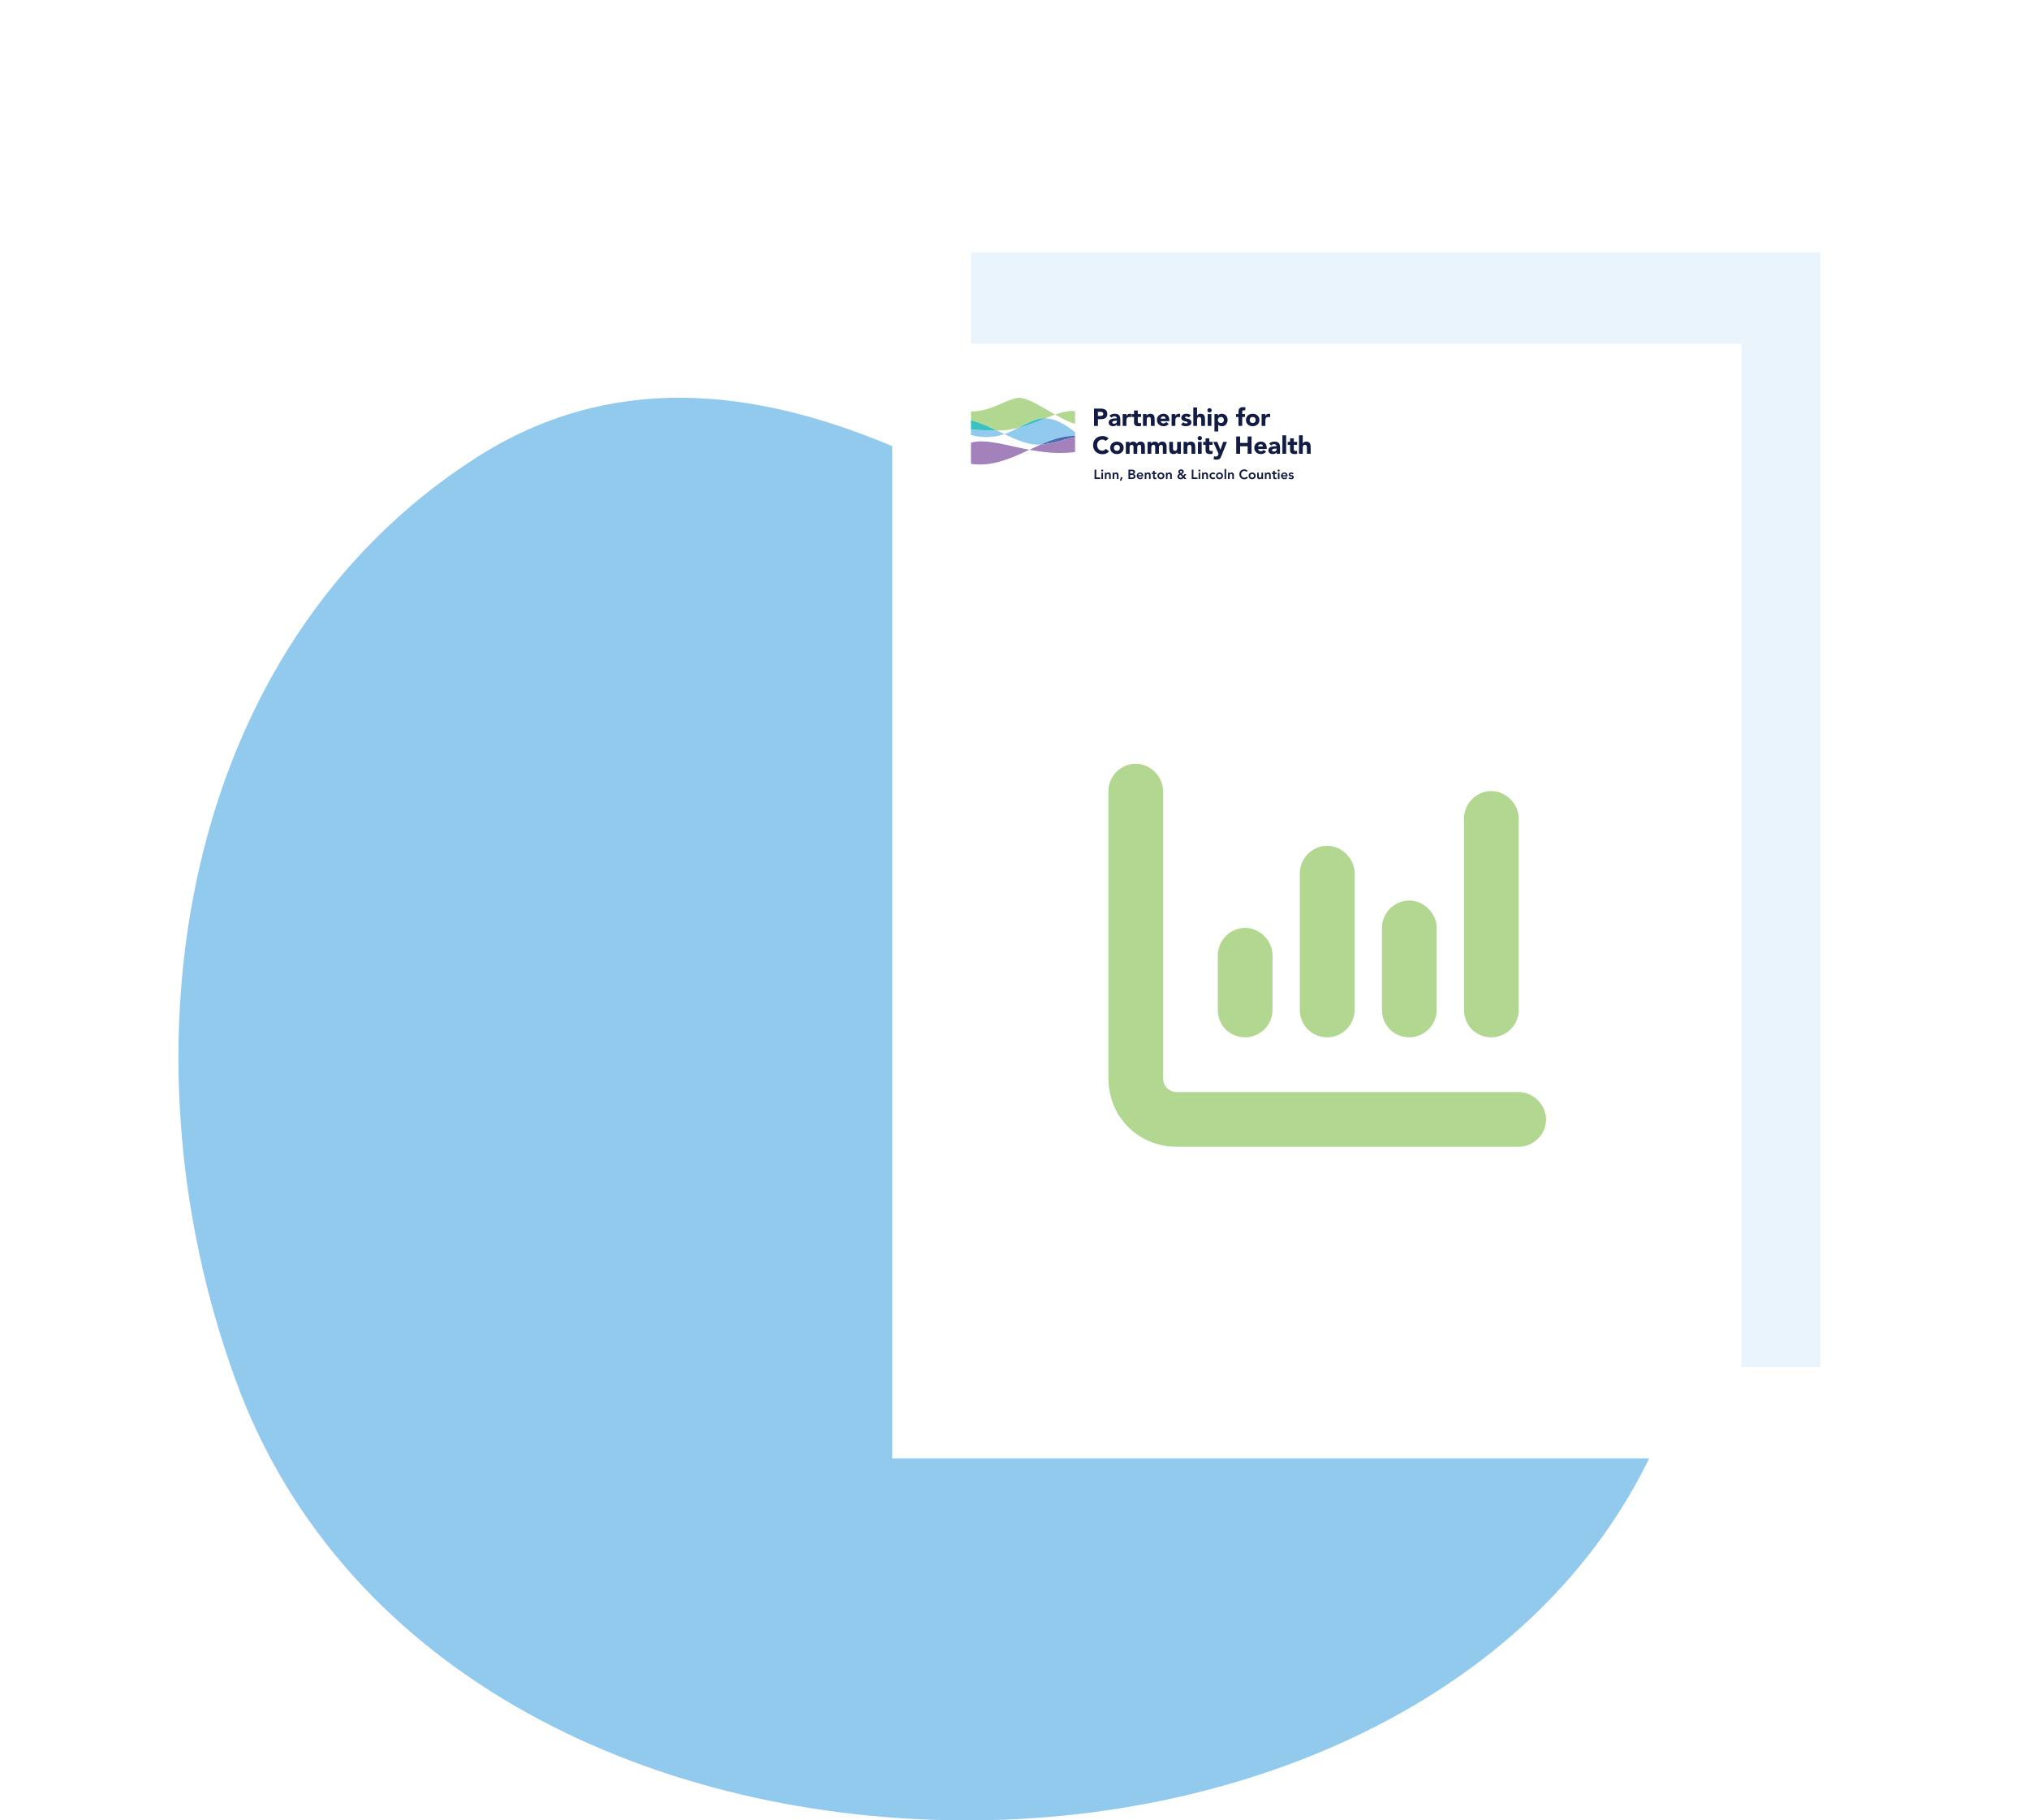 <svg width="398" height="357" viewBox="0 0 398 357" fill="none" xmlns="http://www.w3.org/2000/svg">
    <path fill-rule="evenodd" clip-rule="evenodd" d="M191.084 356.995C128.951 357.411 67.577 329.066 46.286 270.848C22.603 206.087 35.222 127.057 93.363 89.782C145.299 56.485 204.656 100.557 253.833 137.787C298.446 171.563 345.397 215.234 330.02 268.949C313.367 327.127 251.745 356.589 191.084 356.995Z" fill="#92CAEE"/>
    <g filter="url(#filter0_d_41_1075)">
        <rect x="190.456" y="45.51" width="166.599" height="218.611" fill="#E9F4FC"/>
    </g>
    <g filter="url(#filter1_d_41_1075)">
        <rect x="175.014" y="63.389" width="166.599" height="218.611" fill="white"/>
    </g>
    <path d="M222.786 149.777C225.637 149.777 228.152 152.292 228.152 155.143V211.482C228.152 212.991 229.326 214.165 230.835 214.165H297.905C300.756 214.165 303.271 216.68 303.271 219.53C303.271 222.548 300.756 224.896 297.905 224.896H230.835C223.289 224.896 217.421 219.027 217.421 211.482V155.143C217.421 152.292 219.768 149.777 222.786 149.777ZM244.249 181.971C247.099 181.971 249.614 184.486 249.614 187.337V198.068C249.614 201.086 247.099 203.433 244.249 203.433C241.231 203.433 238.883 201.086 238.883 198.068V187.337C238.883 184.486 241.231 181.971 244.249 181.971ZM265.711 198.068C265.711 201.086 263.196 203.433 260.346 203.433C257.327 203.433 254.98 201.086 254.98 198.068V171.24C254.98 168.389 257.327 165.874 260.346 165.874C263.196 165.874 265.711 168.389 265.711 171.24V198.068ZM276.443 176.605C279.293 176.605 281.808 179.12 281.808 181.971V198.068C281.808 201.086 279.293 203.433 276.443 203.433C273.424 203.433 271.077 201.086 271.077 198.068V181.971C271.077 179.12 273.424 176.605 276.443 176.605ZM297.905 198.068C297.905 201.086 295.39 203.433 292.539 203.433C289.521 203.433 287.174 201.086 287.174 198.068V160.508C287.174 157.658 289.521 155.143 292.539 155.143C295.39 155.143 297.905 157.658 297.905 160.508V198.068Z" fill="#B2D790"/>
    <g clip-path="url(#clip0_41_1075)">
        <path d="M190.458 84.2V85.307C191.55 85.595 192.558 85.716 193.497 85.716C194.795 85.716 195.96 85.485 197.03 85.144C196.544 84.911 196.053 84.674 195.566 84.437V84.438L195.565 84.437H195.506C193.125 84.427 191.526 84.324 190.458 84.2" fill="#92CAEE"/>
        <path d="M205.121 82.02C203.477 82.683 201.682 83.424 199.712 83.913H199.702C198.819 84.377 197.927 84.827 197.03 85.144C199.145 86.147 201.211 87.052 203.066 87.19C203.236 87.202 203.412 87.209 203.59 87.209C203.769 87.209 203.95 87.202 204.133 87.19V87.19H204.138C204.649 86.967 205.158 86.755 205.668 86.561C207.338 85.926 209.013 85.484 210.731 85.484H210.731C210.781 85.484 210.831 85.484 210.881 85.485V84.758C208.685 83.023 207.031 82.173 205.121 82.02Z" fill="#92CAEE"/>
        <path d="M192.508 86.555C191.77 86.555 191.084 86.635 190.456 86.824V90.98C191.039 91.063 191.613 91.101 192.177 91.101C195.678 91.101 198.837 89.638 201.911 88.208C198.301 87.528 195.087 86.555 192.508 86.555Z" fill="#A382BB"/>
        <path d="M210.731 85.484C209.013 85.484 207.338 85.926 205.668 86.561C205.158 86.755 204.649 86.967 204.139 87.19C206.194 87.061 208.585 86.236 210.881 85.697H210.881V85.485H210.881C210.831 85.484 210.781 85.484 210.731 85.484Z" fill="#4B69B2"/>
        <path d="M210.731 85.484C210.781 85.484 210.831 85.484 210.881 85.485C210.831 85.484 210.781 85.484 210.731 85.484ZM205.668 86.561C205.158 86.755 204.649 86.967 204.138 87.19H204.138C204.649 86.967 205.158 86.755 205.668 86.561" fill="#3860AC"/>
        <path d="M210.881 85.697C208.585 86.236 206.194 87.061 204.139 87.19H204.133C203.396 87.516 202.659 87.862 201.913 88.208C203.829 88.564 205.855 88.839 207.955 88.839C208.916 88.839 209.893 88.781 210.881 88.648V85.697" fill="#A382BB"/>
        <path d="M210.881 85.697C208.585 86.236 206.194 87.061 204.139 87.19H204.139C206.195 87.061 208.585 86.236 210.881 85.697Z" fill="#5A469C"/>
        <path d="M190.458 82.386V84.2C191.526 84.323 193.125 84.427 195.506 84.437H195.565C193.841 83.607 192.112 82.806 190.458 82.386Z" fill="#3BC0C2"/>
        <path d="M195.565 84.437L195.567 84.438V84.437H195.565Z" fill="#22B2BF"/>
        <path d="M204.792 82.005C203.218 82.005 201.489 82.976 199.712 83.913C201.682 83.424 203.477 82.683 205.121 82.02C205.106 82.016 205.091 82.016 205.076 82.016C204.982 82.008 204.887 82.005 204.792 82.005Z" fill="#3BC0C2"/>
        <path d="M205.121 82.02C203.477 82.683 201.682 83.424 199.712 83.913H199.712C201.683 83.424 203.477 82.683 205.121 82.02Z" fill="#22B2BF"/>
        <path d="M199.945 78.017C199.862 78.017 199.783 78.022 199.707 78.031C197.17 78.353 194.548 80.656 190.458 80.715V82.385C192.112 82.806 193.842 83.606 195.566 84.437H195.617C197.062 84.437 198.419 84.23 199.702 83.913H199.712C201.49 82.976 203.218 82.004 204.792 82.004C204.887 82.004 204.982 82.008 205.076 82.015C205.091 82.015 205.106 82.015 205.121 82.02C205.763 81.763 206.379 81.516 206.974 81.304C206.974 81.304 206.974 81.304 206.974 81.304C206.974 81.304 206.975 81.303 206.976 81.303C204.389 79.826 201.572 78.017 199.945 78.017Z" fill="#B2D790"/>
        <path d="M210.347 80.585C209.295 80.585 208.179 80.881 206.976 81.303C206.976 81.303 206.976 81.303 206.976 81.303C206.975 81.304 206.975 81.304 206.974 81.304C208.433 82.134 209.816 82.865 210.879 83.113V80.612C210.703 80.594 210.526 80.585 210.347 80.585Z" fill="#B2D790"/>
        <path d="M206.977 81.303C206.977 81.303 206.975 81.304 206.974 81.304C206.974 81.304 206.974 81.305 206.974 81.305C206.976 81.304 206.976 81.304 206.977 81.303C206.977 81.303 206.977 81.303 206.977 81.303Z" fill="#91C962"/>
        <path d="M215.366 81.573H215.875C215.943 81.573 216.008 81.566 216.07 81.553C216.135 81.541 216.193 81.52 216.241 81.491C216.294 81.459 216.334 81.417 216.364 81.366C216.396 81.312 216.413 81.244 216.413 81.165C216.413 81.078 216.392 81.009 216.349 80.958C216.31 80.904 216.258 80.862 216.193 80.833C216.131 80.805 216.061 80.787 215.982 80.781C215.904 80.771 215.829 80.766 215.757 80.766H215.366V81.572L215.366 81.573ZM214.603 80.133H215.889C216.069 80.133 216.238 80.149 216.398 80.181C216.558 80.213 216.696 80.269 216.814 80.349C216.934 80.426 217.029 80.531 217.097 80.666C217.169 80.797 217.205 80.963 217.205 81.165C217.205 81.363 217.172 81.529 217.107 81.663C217.042 81.798 216.952 81.905 216.838 81.985C216.724 82.065 216.589 82.123 216.432 82.158C216.276 82.19 216.106 82.206 215.924 82.206H215.366V83.53H214.603V80.133Z" fill="#121B44"/>
        <path d="M218.902 82.508C218.846 82.508 218.776 82.511 218.691 82.518C218.61 82.521 218.53 82.534 218.452 82.556C218.377 82.579 218.312 82.612 218.256 82.657C218.204 82.702 218.178 82.764 218.178 82.844C218.178 82.93 218.215 82.994 218.291 83.036C218.366 83.078 218.444 83.098 218.525 83.098C218.597 83.098 218.665 83.089 218.731 83.07C218.799 83.051 218.859 83.023 218.912 82.988C218.964 82.953 219.005 82.908 219.034 82.854C219.066 82.799 219.083 82.735 219.083 82.662V82.508H218.902L218.902 82.508ZM219.083 83.238H219.073C218.992 83.362 218.882 83.452 218.745 83.506C218.612 83.561 218.47 83.588 218.32 83.588C218.209 83.588 218.101 83.572 217.997 83.54C217.896 83.511 217.806 83.466 217.728 83.405C217.65 83.345 217.588 83.269 217.542 83.18C217.496 83.09 217.474 82.986 217.474 82.868C217.474 82.734 217.498 82.62 217.547 82.527C217.599 82.434 217.668 82.358 217.752 82.297C217.841 82.236 217.94 82.19 218.051 82.158C218.162 82.123 218.276 82.097 218.393 82.081C218.514 82.065 218.633 82.055 218.75 82.052C218.871 82.049 218.982 82.047 219.083 82.047C219.083 81.919 219.036 81.819 218.941 81.745C218.849 81.668 218.74 81.63 218.613 81.63C218.493 81.63 218.382 81.656 218.281 81.707C218.183 81.755 218.095 81.822 218.017 81.908L217.625 81.515C217.762 81.39 217.922 81.297 218.105 81.237C218.287 81.172 218.476 81.141 218.672 81.141C218.887 81.141 219.063 81.168 219.2 81.222C219.34 81.273 219.451 81.35 219.533 81.453C219.617 81.555 219.676 81.681 219.709 81.832C219.741 81.979 219.758 82.15 219.758 82.345V83.53H219.083V83.238H219.083Z" fill="#121B44"/>
        <path d="M220.218 81.198H220.952V81.573H220.961C221.039 81.428 221.132 81.321 221.24 81.251C221.348 81.177 221.483 81.141 221.646 81.141C221.688 81.141 221.731 81.142 221.773 81.145C221.815 81.149 221.854 81.155 221.89 81.165V81.822C221.838 81.806 221.786 81.795 221.734 81.788C221.685 81.779 221.633 81.774 221.577 81.774C221.437 81.774 221.326 81.793 221.245 81.832C221.163 81.87 221.1 81.924 221.054 81.995C221.012 82.062 220.984 82.143 220.971 82.239C220.958 82.335 220.951 82.441 220.951 82.556V83.53H220.218L220.218 81.198Z" fill="#121B44"/>
        <path d="M223.828 81.774H223.183V82.551C223.183 82.615 223.186 82.674 223.193 82.729C223.199 82.78 223.214 82.825 223.237 82.863C223.26 82.902 223.294 82.932 223.339 82.954C223.388 82.974 223.452 82.983 223.53 82.983C223.569 82.983 223.62 82.98 223.682 82.974C223.747 82.964 223.796 82.945 223.828 82.916V83.516C223.747 83.545 223.662 83.564 223.574 83.573C223.486 83.583 223.4 83.588 223.315 83.588C223.191 83.588 223.077 83.575 222.973 83.549C222.868 83.524 222.777 83.484 222.699 83.43C222.621 83.372 222.559 83.298 222.513 83.209C222.471 83.119 222.449 83.01 222.449 82.882V81.774H221.98V81.198H222.449V80.507H223.183V81.198H223.828V81.774Z" fill="#121B44"/>
        <path d="M224.201 81.198H224.905V81.515H224.915C224.938 81.47 224.971 81.425 225.013 81.381C225.055 81.336 225.106 81.296 225.165 81.261C225.223 81.225 225.29 81.197 225.365 81.174C225.44 81.152 225.522 81.141 225.61 81.141C225.796 81.141 225.946 81.169 226.06 81.227C226.174 81.281 226.262 81.358 226.324 81.457C226.389 81.556 226.433 81.673 226.456 81.808C226.479 81.942 226.49 82.088 226.49 82.244V83.53H225.757V82.388C225.757 82.321 225.753 82.252 225.747 82.182C225.743 82.108 225.729 82.041 225.703 81.981C225.68 81.92 225.643 81.87 225.59 81.832C225.541 81.793 225.47 81.774 225.375 81.774C225.281 81.774 225.204 81.792 225.145 81.827C225.087 81.859 225.041 81.904 225.008 81.961C224.979 82.016 224.959 82.078 224.949 82.148C224.94 82.219 224.935 82.293 224.935 82.369V83.531H224.201L224.201 81.198Z" fill="#121B44"/>
        <path d="M228.638 82.1C228.641 81.979 228.601 81.875 228.516 81.788C228.431 81.702 228.322 81.659 228.188 81.659C228.107 81.659 228.035 81.672 227.973 81.697C227.911 81.723 227.857 81.757 227.812 81.798C227.769 81.836 227.735 81.883 227.709 81.937C227.686 81.988 227.673 82.043 227.67 82.1H228.638ZM229.259 83.127C229.142 83.274 228.993 83.388 228.814 83.468C228.635 83.548 228.449 83.588 228.256 83.588C228.074 83.588 227.901 83.559 227.738 83.502C227.578 83.444 227.438 83.362 227.317 83.257C227.2 83.148 227.107 83.019 227.039 82.868C226.97 82.718 226.936 82.55 226.936 82.364C226.936 82.179 226.97 82.011 227.039 81.86C227.107 81.71 227.2 81.582 227.317 81.477C227.438 81.368 227.578 81.284 227.738 81.227C227.901 81.169 228.074 81.141 228.256 81.141C228.426 81.141 228.579 81.169 228.716 81.227C228.856 81.284 228.974 81.368 229.068 81.477C229.166 81.582 229.241 81.71 229.293 81.86C229.345 82.011 229.372 82.179 229.372 82.364V82.59H227.67C227.699 82.727 227.763 82.838 227.86 82.921C227.958 83.001 228.079 83.041 228.222 83.041C228.343 83.041 228.444 83.015 228.526 82.964C228.61 82.91 228.684 82.841 228.746 82.758L229.259 83.127Z" fill="#121B44"/>
        <path d="M229.818 81.198H230.552V81.573H230.561C230.639 81.428 230.732 81.321 230.84 81.251C230.948 81.177 231.083 81.141 231.246 81.141C231.288 81.141 231.331 81.142 231.373 81.145C231.416 81.149 231.455 81.155 231.49 81.165V81.822C231.438 81.806 231.386 81.795 231.334 81.788C231.285 81.779 231.233 81.774 231.177 81.774C231.037 81.774 230.927 81.793 230.845 81.832C230.763 81.87 230.7 81.924 230.654 81.995C230.612 82.062 230.584 82.143 230.571 82.239C230.558 82.335 230.552 82.441 230.552 82.556V83.53H229.818V81.198Z" fill="#121B44"/>
        <path d="M233.154 81.884C233.047 81.753 232.905 81.688 232.729 81.688C232.667 81.688 232.607 81.702 232.548 81.731C232.489 81.76 232.46 81.809 232.46 81.879C232.46 81.937 232.489 81.98 232.548 82.009C232.61 82.035 232.686 82.059 232.778 82.081C232.872 82.1 232.972 82.123 233.076 82.148C233.184 82.171 233.283 82.207 233.374 82.259C233.469 82.31 233.546 82.38 233.604 82.47C233.666 82.556 233.697 82.673 233.697 82.82C233.697 82.971 233.663 83.095 233.595 83.195C233.529 83.29 233.445 83.369 233.34 83.43C233.236 83.487 233.119 83.527 232.988 83.549C232.858 83.575 232.729 83.588 232.602 83.588C232.435 83.588 232.267 83.566 232.098 83.521C231.928 83.473 231.785 83.389 231.667 83.271L232.113 82.787C232.181 82.87 232.256 82.934 232.337 82.978C232.422 83.02 232.52 83.041 232.631 83.041C232.716 83.041 232.792 83.03 232.861 83.007C232.929 82.982 232.963 82.937 232.963 82.873C232.963 82.812 232.933 82.767 232.871 82.739C232.812 82.707 232.735 82.681 232.641 82.662C232.55 82.639 232.45 82.617 232.342 82.594C232.238 82.569 232.139 82.532 232.044 82.484C231.953 82.436 231.876 82.369 231.814 82.283C231.756 82.193 231.726 82.075 231.726 81.928C231.726 81.79 231.754 81.672 231.809 81.573C231.868 81.474 231.943 81.392 232.034 81.328C232.129 81.264 232.236 81.217 232.357 81.189C232.478 81.157 232.6 81.141 232.724 81.141C232.88 81.141 233.038 81.163 233.198 81.208C233.358 81.253 233.493 81.333 233.604 81.448L233.154 81.885L233.154 81.884Z" fill="#121B44"/>
        <path d="M234.807 79.903V81.515H234.817C234.833 81.47 234.861 81.425 234.9 81.38C234.939 81.336 234.986 81.296 235.042 81.26C235.097 81.225 235.162 81.196 235.237 81.174C235.312 81.152 235.394 81.14 235.482 81.14C235.668 81.14 235.818 81.169 235.932 81.227C236.046 81.281 236.134 81.358 236.196 81.457C236.261 81.556 236.305 81.673 236.328 81.808C236.351 81.942 236.362 82.087 236.362 82.244V83.53H235.628V82.388C235.628 82.321 235.625 82.252 235.619 82.182C235.616 82.108 235.601 82.041 235.575 81.98C235.552 81.919 235.514 81.87 235.462 81.832C235.413 81.793 235.341 81.774 235.247 81.774C235.153 81.774 235.076 81.792 235.017 81.827C234.958 81.859 234.913 81.903 234.88 81.961C234.851 82.016 234.831 82.078 234.822 82.148C234.812 82.219 234.807 82.292 234.807 82.369V83.53H234.073V79.903H234.807Z" fill="#121B44"/>
        <path d="M236.833 80.464C236.833 80.349 236.874 80.251 236.955 80.171C237.04 80.088 237.141 80.046 237.259 80.046C237.376 80.046 237.475 80.088 237.557 80.171C237.642 80.251 237.684 80.349 237.684 80.464C237.684 80.579 237.642 80.678 237.557 80.761C237.475 80.842 237.376 80.882 237.259 80.882C237.141 80.882 237.04 80.842 236.955 80.761C236.874 80.678 236.833 80.579 236.833 80.464ZM236.892 81.198H237.625V83.53H236.892V81.198Z" fill="#121B44"/>
        <path d="M238.896 82.364C238.896 82.54 238.946 82.683 239.047 82.791C239.152 82.9 239.297 82.954 239.483 82.954C239.669 82.954 239.812 82.9 239.913 82.791C240.017 82.683 240.069 82.54 240.069 82.364C240.069 82.188 240.017 82.046 239.913 81.937C239.812 81.828 239.668 81.774 239.483 81.774C239.297 81.774 239.152 81.828 239.047 81.937C238.946 82.046 238.896 82.188 238.896 82.364ZM238.221 81.198H238.896V81.505H238.905C238.935 81.464 238.972 81.422 239.018 81.38C239.067 81.336 239.122 81.296 239.184 81.26C239.249 81.225 239.32 81.197 239.395 81.174C239.47 81.152 239.549 81.14 239.634 81.14C239.81 81.14 239.97 81.171 240.113 81.232C240.257 81.289 240.379 81.372 240.48 81.481C240.584 81.587 240.664 81.713 240.72 81.86C240.775 82.007 240.803 82.169 240.803 82.345C240.803 82.508 240.777 82.665 240.725 82.815C240.676 82.962 240.604 83.093 240.51 83.209C240.418 83.324 240.306 83.417 240.172 83.487C240.038 83.554 239.887 83.588 239.717 83.588C239.564 83.588 239.421 83.565 239.287 83.52C239.157 83.473 239.049 83.393 238.964 83.281H238.954V84.624H238.221V81.198L238.221 81.198Z" fill="#121B44"/>
        <path d="M242.934 81.774H242.45V81.198H242.934V80.785C242.934 80.657 242.946 80.537 242.969 80.425C242.992 80.31 243.035 80.21 243.101 80.123C243.166 80.037 243.259 79.97 243.379 79.922C243.503 79.87 243.665 79.845 243.864 79.845C243.939 79.845 244.012 79.848 244.084 79.855C244.156 79.861 244.226 79.872 244.294 79.888L244.26 80.498C244.217 80.481 244.178 80.47 244.142 80.464C244.107 80.454 244.066 80.45 244.02 80.45C243.903 80.45 243.815 80.475 243.756 80.526C243.697 80.574 243.668 80.675 243.668 80.829V81.198H244.211V81.774H243.668V83.531H242.934V81.774H242.934Z" fill="#121B44"/>
        <path d="M245.136 82.364C245.136 82.54 245.186 82.683 245.287 82.791C245.391 82.9 245.537 82.955 245.723 82.955C245.908 82.955 246.052 82.9 246.153 82.791C246.257 82.683 246.309 82.54 246.309 82.364C246.309 82.188 246.257 82.046 246.153 81.937C246.052 81.828 245.908 81.774 245.723 81.774C245.537 81.774 245.391 81.828 245.287 81.937C245.186 82.046 245.136 82.188 245.136 82.364ZM244.402 82.364C244.402 82.179 244.436 82.011 244.504 81.86C244.573 81.71 244.666 81.582 244.783 81.477C244.904 81.368 245.044 81.284 245.204 81.227C245.367 81.169 245.54 81.141 245.722 81.141C245.905 81.141 246.076 81.169 246.236 81.227C246.399 81.284 246.539 81.368 246.656 81.477C246.777 81.582 246.872 81.71 246.94 81.86C247.009 82.011 247.043 82.179 247.043 82.364C247.043 82.55 247.009 82.718 246.94 82.868C246.872 83.019 246.777 83.148 246.656 83.257C246.539 83.362 246.399 83.444 246.236 83.502C246.076 83.559 245.905 83.588 245.722 83.588C245.54 83.588 245.367 83.559 245.204 83.502C245.044 83.444 244.904 83.362 244.783 83.257C244.666 83.148 244.573 83.019 244.504 82.868C244.436 82.718 244.402 82.55 244.402 82.364Z" fill="#121B44"/>
        <path d="M247.475 81.198H248.209V81.573H248.219C248.297 81.428 248.39 81.321 248.497 81.251C248.605 81.177 248.74 81.141 248.903 81.141C248.946 81.141 248.988 81.142 249.03 81.145C249.073 81.149 249.112 81.155 249.148 81.165V81.822C249.096 81.806 249.044 81.795 248.991 81.788C248.942 81.779 248.89 81.774 248.835 81.774C248.695 81.774 248.584 81.793 248.502 81.832C248.421 81.87 248.357 81.924 248.312 81.995C248.269 82.062 248.241 82.143 248.228 82.239C248.215 82.335 248.209 82.441 248.209 82.556V83.53H247.475V81.198H247.475Z" fill="#121B44"/>
        <path d="M216.868 86.479C216.793 86.389 216.7 86.32 216.589 86.272C216.481 86.225 216.356 86.201 216.212 86.201C216.069 86.201 215.935 86.228 215.811 86.282C215.691 86.336 215.585 86.413 215.494 86.512C215.405 86.608 215.335 86.724 215.283 86.858C215.234 86.993 215.21 87.138 215.21 87.295C215.21 87.455 215.234 87.602 215.283 87.736C215.336 87.867 215.406 87.983 215.494 88.082C215.581 88.177 215.684 88.253 215.802 88.307C215.922 88.362 216.051 88.389 216.188 88.389C216.344 88.389 216.483 88.357 216.604 88.293C216.725 88.229 216.824 88.139 216.902 88.024L217.538 88.49C217.391 88.691 217.205 88.84 216.98 88.936C216.755 89.032 216.524 89.08 216.286 89.08C216.015 89.08 215.766 89.038 215.538 88.955C215.309 88.872 215.112 88.754 214.946 88.6C214.779 88.443 214.649 88.254 214.555 88.034C214.463 87.813 214.417 87.567 214.417 87.295C214.417 87.023 214.463 86.776 214.555 86.556C214.649 86.335 214.779 86.148 214.946 85.994C215.112 85.838 215.309 85.718 215.538 85.634C215.766 85.551 216.015 85.51 216.286 85.51C216.384 85.51 216.485 85.519 216.589 85.538C216.697 85.555 216.801 85.582 216.902 85.62C217.007 85.658 217.106 85.71 217.2 85.774C217.295 85.838 217.38 85.916 217.455 86.009L216.868 86.479L216.868 86.479Z" fill="#121B44"/>
        <path d="M218.504 87.827C218.504 88.003 218.555 88.146 218.656 88.254C218.76 88.363 218.905 88.418 219.091 88.418C219.277 88.418 219.42 88.363 219.521 88.254C219.626 88.146 219.678 88.003 219.678 87.827C219.678 87.651 219.626 87.509 219.521 87.4C219.42 87.292 219.277 87.237 219.091 87.237C218.905 87.237 218.76 87.292 218.656 87.4C218.555 87.509 218.504 87.651 218.504 87.827ZM217.771 87.827C217.771 87.642 217.805 87.474 217.873 87.323C217.942 87.173 218.035 87.045 218.152 86.94C218.273 86.831 218.413 86.748 218.573 86.69C218.736 86.632 218.908 86.604 219.091 86.604C219.273 86.604 219.445 86.632 219.605 86.69C219.768 86.748 219.908 86.831 220.025 86.94C220.146 87.045 220.24 87.173 220.309 87.323C220.377 87.474 220.412 87.642 220.412 87.827C220.412 88.013 220.377 88.181 220.309 88.331C220.24 88.482 220.146 88.611 220.025 88.72C219.908 88.826 219.768 88.907 219.605 88.965C219.445 89.022 219.274 89.051 219.091 89.051C218.908 89.051 218.736 89.022 218.573 88.965C218.413 88.907 218.273 88.826 218.152 88.72C218.035 88.611 217.942 88.482 217.873 88.331C217.805 88.181 217.771 88.013 217.771 87.827Z" fill="#121B44"/>
        <path d="M220.843 86.661H221.548V86.978H221.557C221.58 86.933 221.613 86.889 221.655 86.844C221.698 86.799 221.748 86.759 221.807 86.724C221.866 86.689 221.932 86.66 222.007 86.637C222.082 86.615 222.164 86.604 222.252 86.604C222.418 86.604 222.565 86.637 222.692 86.704C222.823 86.772 222.92 86.877 222.986 87.021C223.07 86.871 223.173 86.764 223.294 86.7C223.414 86.636 223.563 86.604 223.739 86.604C223.898 86.604 224.032 86.631 224.14 86.685C224.251 86.736 224.337 86.808 224.399 86.901C224.464 86.991 224.51 87.098 224.536 87.223C224.565 87.344 224.58 87.475 224.58 87.616V88.994H223.846V87.636C223.846 87.527 223.822 87.434 223.773 87.357C223.727 87.277 223.644 87.237 223.524 87.237C223.439 87.237 223.367 87.252 223.308 87.281C223.253 87.306 223.207 87.343 223.171 87.391C223.139 87.439 223.114 87.495 223.098 87.559C223.085 87.623 223.078 87.69 223.078 87.76V88.994H222.345V87.76C222.345 87.719 222.343 87.668 222.34 87.607C222.337 87.546 222.325 87.488 222.306 87.434C222.286 87.38 222.254 87.333 222.208 87.295C222.166 87.257 222.102 87.237 222.017 87.237C221.923 87.237 221.846 87.255 221.787 87.29C221.729 87.322 221.683 87.367 221.65 87.424C221.621 87.479 221.601 87.541 221.592 87.612C221.582 87.682 221.577 87.755 221.577 87.832V88.994H220.843V86.662L220.843 86.661Z" fill="#121B44"/>
        <path d="M225.099 86.661H225.803V86.978H225.813C225.836 86.933 225.868 86.889 225.911 86.844C225.953 86.799 226.003 86.759 226.062 86.724C226.121 86.689 226.188 86.66 226.263 86.637C226.338 86.615 226.419 86.604 226.507 86.604C226.674 86.604 226.82 86.637 226.947 86.704C227.078 86.772 227.176 86.877 227.241 87.021C227.326 86.871 227.428 86.764 227.549 86.7C227.67 86.636 227.818 86.604 227.994 86.604C228.154 86.604 228.288 86.631 228.395 86.685C228.506 86.736 228.593 86.808 228.654 86.901C228.72 86.991 228.765 87.098 228.791 87.223C228.821 87.344 228.835 87.475 228.835 87.616V88.994H228.102V87.636C228.102 87.527 228.077 87.434 228.028 87.357C227.983 87.277 227.9 87.237 227.779 87.237C227.694 87.237 227.623 87.252 227.564 87.281C227.508 87.306 227.463 87.343 227.427 87.391C227.394 87.439 227.37 87.495 227.353 87.559C227.341 87.623 227.334 87.69 227.334 87.76V88.994H226.6V87.76C226.6 87.719 226.599 87.668 226.595 87.607C226.592 87.546 226.581 87.488 226.561 87.434C226.542 87.38 226.509 87.333 226.463 87.295C226.421 87.257 226.357 87.237 226.273 87.237C226.178 87.237 226.101 87.255 226.043 87.29C225.984 87.322 225.938 87.367 225.906 87.424C225.876 87.479 225.857 87.541 225.847 87.612C225.837 87.682 225.832 87.755 225.832 87.832V88.994H225.099V86.662L225.099 86.661Z" fill="#121B44"/>
        <path d="M231.643 88.993H230.939V88.677H230.929C230.903 88.722 230.869 88.766 230.826 88.811C230.787 88.856 230.738 88.896 230.68 88.931C230.621 88.966 230.554 88.995 230.479 89.018C230.404 89.04 230.323 89.051 230.235 89.051C230.049 89.051 229.897 89.024 229.78 88.969C229.666 88.912 229.576 88.834 229.511 88.734C229.449 88.635 229.407 88.519 229.384 88.384C229.364 88.25 229.354 88.104 229.354 87.948V86.661H230.088V87.803C230.088 87.871 230.09 87.941 230.093 88.014C230.1 88.085 230.114 88.151 230.137 88.211C230.163 88.272 230.201 88.322 230.25 88.36C230.302 88.398 230.375 88.418 230.47 88.418C230.564 88.418 230.641 88.402 230.7 88.37C230.758 88.334 230.802 88.29 230.832 88.235C230.864 88.178 230.885 88.114 230.895 88.043C230.905 87.973 230.91 87.899 230.91 87.823V86.661H231.644V88.993L231.643 88.993Z" fill="#121B44"/>
        <path d="M232.163 86.661H232.867V86.978H232.877C232.9 86.933 232.932 86.889 232.974 86.844C233.017 86.799 233.067 86.759 233.126 86.724C233.185 86.689 233.251 86.66 233.327 86.637C233.402 86.615 233.483 86.604 233.571 86.604C233.757 86.604 233.907 86.632 234.021 86.69C234.135 86.745 234.223 86.821 234.285 86.92C234.35 87.02 234.395 87.136 234.417 87.271C234.44 87.405 234.452 87.55 234.452 87.707V88.993H233.718V87.852C233.718 87.784 233.715 87.715 233.708 87.645C233.705 87.572 233.69 87.504 233.664 87.443C233.641 87.383 233.604 87.333 233.552 87.295C233.503 87.256 233.431 87.237 233.337 87.237C233.242 87.237 233.165 87.255 233.107 87.29C233.048 87.322 233.002 87.367 232.97 87.424C232.94 87.479 232.921 87.541 232.911 87.612C232.901 87.682 232.896 87.755 232.896 87.832V88.993H232.163V86.661H232.163Z" fill="#121B44"/>
        <path d="M234.922 85.927C234.922 85.812 234.963 85.714 235.045 85.634C235.13 85.551 235.23 85.51 235.348 85.51C235.465 85.51 235.565 85.551 235.646 85.634C235.731 85.714 235.773 85.812 235.773 85.927C235.773 86.042 235.731 86.141 235.646 86.225C235.565 86.305 235.465 86.345 235.348 86.345C235.231 86.345 235.13 86.305 235.045 86.225C234.963 86.141 234.922 86.042 234.922 85.927ZM234.981 86.661H235.715V88.993H234.981V86.661Z" fill="#121B44"/>
        <path d="M237.86 87.237H237.215V88.014C237.215 88.078 237.218 88.138 237.225 88.192C237.231 88.243 237.246 88.288 237.268 88.326C237.291 88.365 237.326 88.395 237.371 88.418C237.42 88.437 237.484 88.446 237.562 88.446C237.601 88.446 237.652 88.443 237.714 88.437C237.779 88.427 237.828 88.408 237.86 88.379V88.979C237.779 89.008 237.694 89.027 237.606 89.037C237.518 89.046 237.431 89.051 237.347 89.051C237.223 89.051 237.109 89.038 237.004 89.013C236.9 88.987 236.809 88.947 236.73 88.893C236.652 88.835 236.59 88.762 236.545 88.672C236.502 88.582 236.481 88.474 236.481 88.346V87.237H236.012V86.661H236.481V85.97H237.215V86.661H237.86V87.237V87.237Z" fill="#121B44"/>
        <path d="M239.603 89.372C239.554 89.497 239.506 89.608 239.461 89.704C239.415 89.799 239.356 89.879 239.285 89.943C239.216 90.011 239.128 90.06 239.021 90.092C238.913 90.127 238.771 90.145 238.595 90.145C238.406 90.145 238.223 90.116 238.047 90.059L238.145 89.468C238.256 89.516 238.37 89.54 238.488 89.54C238.569 89.54 238.636 89.531 238.688 89.512C238.74 89.496 238.783 89.47 238.815 89.435C238.851 89.403 238.88 89.363 238.903 89.315C238.926 89.267 238.951 89.211 238.977 89.147L239.031 89.013L237.989 86.661H238.781L239.392 88.201H239.402L239.926 86.661H240.679L239.603 89.372H239.603Z" fill="#121B44"/>
        <path d="M242.491 85.596H243.254V86.863H244.736V85.596H245.499V88.993H244.736V87.525H243.254V88.993H242.491V85.596Z" fill="#121B44"/>
        <path d="M247.738 87.563C247.741 87.442 247.701 87.338 247.616 87.251C247.531 87.165 247.422 87.122 247.288 87.122C247.207 87.122 247.135 87.135 247.073 87.16C247.011 87.186 246.957 87.219 246.912 87.261C246.869 87.299 246.835 87.346 246.809 87.4C246.786 87.451 246.773 87.506 246.77 87.563H247.738ZM248.359 88.59C248.242 88.737 248.093 88.851 247.914 88.931C247.735 89.011 247.549 89.051 247.356 89.051C247.174 89.051 247.001 89.022 246.838 88.965C246.678 88.907 246.538 88.825 246.418 88.72C246.3 88.611 246.207 88.481 246.139 88.331C246.07 88.181 246.036 88.013 246.036 87.827C246.036 87.642 246.07 87.474 246.139 87.323C246.207 87.173 246.3 87.045 246.418 86.939C246.538 86.831 246.678 86.747 246.838 86.69C247.001 86.632 247.174 86.603 247.356 86.603C247.526 86.603 247.679 86.632 247.816 86.69C247.956 86.747 248.074 86.831 248.168 86.939C248.266 87.045 248.341 87.173 248.393 87.323C248.445 87.474 248.472 87.642 248.472 87.827V88.053H246.77C246.799 88.19 246.863 88.301 246.96 88.384C247.058 88.464 247.179 88.504 247.322 88.504C247.443 88.504 247.544 88.478 247.626 88.427C247.71 88.373 247.784 88.304 247.846 88.221L248.359 88.59V88.59Z" fill="#121B44"/>
        <path d="M250.228 87.972C250.173 87.972 250.103 87.975 250.018 87.981C249.937 87.984 249.857 87.997 249.779 88.019C249.703 88.042 249.638 88.075 249.583 88.12C249.531 88.165 249.505 88.227 249.505 88.307C249.505 88.394 249.542 88.458 249.617 88.499C249.692 88.541 249.77 88.562 249.852 88.562C249.923 88.562 249.992 88.552 250.057 88.533C250.126 88.514 250.186 88.486 250.238 88.451C250.29 88.416 250.331 88.371 250.36 88.317C250.393 88.262 250.409 88.198 250.409 88.125V87.971H250.228V87.972ZM250.409 88.701H250.4C250.318 88.825 250.209 88.915 250.072 88.969C249.938 89.024 249.797 89.051 249.646 89.051C249.535 89.051 249.428 89.035 249.324 89.003C249.222 88.974 249.133 88.93 249.055 88.869C248.976 88.808 248.915 88.733 248.869 88.643C248.823 88.553 248.8 88.45 248.8 88.331C248.8 88.197 248.825 88.083 248.874 87.99C248.926 87.898 248.994 87.821 249.079 87.76C249.167 87.699 249.267 87.653 249.377 87.621C249.488 87.586 249.602 87.56 249.72 87.544C249.841 87.528 249.959 87.519 250.077 87.515C250.197 87.512 250.308 87.511 250.409 87.511C250.409 87.383 250.362 87.282 250.268 87.208C250.176 87.132 250.067 87.093 249.94 87.093C249.819 87.093 249.708 87.119 249.607 87.17C249.51 87.218 249.421 87.285 249.343 87.371L248.952 86.978C249.089 86.853 249.249 86.76 249.431 86.7C249.614 86.636 249.803 86.604 249.999 86.604C250.214 86.604 250.39 86.631 250.527 86.685C250.667 86.737 250.778 86.813 250.859 86.916C250.944 87.018 251.003 87.144 251.036 87.295C251.068 87.442 251.084 87.613 251.084 87.808V88.993H250.41V88.701H250.409Z" fill="#121B44"/>
        <path d="M252.288 85.366H251.554V88.993H252.288V85.366Z" fill="#121B44"/>
        <path d="M254.434 87.237H253.788V88.014C253.788 88.078 253.791 88.138 253.798 88.192C253.804 88.243 253.819 88.288 253.842 88.326C253.865 88.365 253.899 88.395 253.945 88.418C253.994 88.437 254.057 88.446 254.135 88.446C254.175 88.446 254.225 88.443 254.287 88.437C254.352 88.427 254.401 88.408 254.434 88.379V88.979C254.352 89.008 254.267 89.027 254.179 89.037C254.091 89.046 254.005 89.051 253.92 89.051C253.796 89.051 253.682 89.038 253.578 89.013C253.474 88.987 253.382 88.947 253.304 88.893C253.226 88.835 253.164 88.762 253.118 88.672C253.076 88.582 253.055 88.474 253.055 88.346V87.237H252.585V86.661H253.055V85.97H253.788V86.661H254.434V87.237L254.434 87.237Z" fill="#121B44"/>
        <path d="M255.54 85.366V86.978H255.55C255.566 86.933 255.594 86.888 255.633 86.844C255.672 86.799 255.719 86.759 255.775 86.724C255.83 86.688 255.895 86.66 255.97 86.637C256.045 86.615 256.127 86.603 256.215 86.603C256.401 86.603 256.551 86.632 256.665 86.69C256.779 86.744 256.867 86.821 256.929 86.92C256.994 87.019 257.038 87.136 257.061 87.271C257.084 87.405 257.095 87.55 257.095 87.707V88.993H256.362V87.851C256.362 87.784 256.358 87.715 256.352 87.645C256.349 87.571 256.334 87.504 256.308 87.443C256.285 87.383 256.248 87.333 256.195 87.295C256.146 87.256 256.075 87.237 255.98 87.237C255.886 87.237 255.809 87.255 255.75 87.29C255.692 87.322 255.646 87.367 255.613 87.424C255.584 87.478 255.564 87.541 255.554 87.611C255.545 87.682 255.54 87.755 255.54 87.832V88.993H254.806V85.366H255.54H255.54Z" fill="#121B44"/>
        <path d="M253.536 93.04C253.474 92.954 253.392 92.912 253.288 92.912C253.245 92.912 253.204 92.922 253.164 92.943C253.123 92.964 253.103 92.998 253.103 93.045C253.103 93.083 253.12 93.111 253.153 93.128C253.186 93.146 253.229 93.16 253.28 93.172C253.331 93.184 253.385 93.198 253.443 93.211C253.503 93.224 253.559 93.244 253.61 93.271C253.661 93.297 253.703 93.334 253.737 93.381C253.77 93.428 253.787 93.492 253.787 93.573C253.787 93.648 253.77 93.711 253.737 93.763C253.705 93.814 253.663 93.855 253.61 93.886C253.559 93.917 253.501 93.939 253.435 93.953C253.37 93.967 253.305 93.974 253.24 93.974C253.141 93.974 253.051 93.96 252.968 93.932C252.885 93.905 252.812 93.855 252.746 93.781L252.958 93.586C252.998 93.631 253.041 93.669 253.087 93.698C253.134 93.726 253.192 93.74 253.259 93.74C253.281 93.74 253.305 93.737 253.33 93.732C253.355 93.727 253.377 93.718 253.398 93.706C253.42 93.694 253.436 93.679 253.449 93.662C253.463 93.642 253.47 93.621 253.47 93.596C253.47 93.553 253.453 93.521 253.42 93.5C253.386 93.479 253.344 93.463 253.293 93.451C253.242 93.437 253.186 93.425 253.127 93.414C253.069 93.402 253.014 93.384 252.963 93.36C252.912 93.334 252.87 93.298 252.836 93.253C252.803 93.208 252.786 93.145 252.786 93.065C252.786 92.996 252.8 92.936 252.828 92.886C252.858 92.834 252.897 92.791 252.944 92.758C252.992 92.725 253.046 92.701 253.108 92.685C253.17 92.67 253.232 92.662 253.296 92.662C253.38 92.662 253.463 92.677 253.546 92.706C253.629 92.734 253.696 92.782 253.747 92.852L253.536 93.039L253.536 93.04ZM252.247 93.193C252.245 93.101 252.216 93.029 252.16 92.977C252.103 92.923 252.025 92.897 251.925 92.897C251.83 92.897 251.754 92.923 251.698 92.977C251.643 93.031 251.61 93.103 251.597 93.193H252.247H252.247ZM251.597 93.428C251.608 93.521 251.645 93.594 251.708 93.646C251.772 93.698 251.848 93.724 251.938 93.724C252.017 93.724 252.083 93.709 252.136 93.677C252.191 93.644 252.238 93.604 252.278 93.555L252.506 93.724C252.432 93.814 252.349 93.879 252.257 93.917C252.166 93.955 252.07 93.974 251.97 93.974C251.875 93.974 251.785 93.959 251.7 93.927C251.616 93.896 251.543 93.852 251.481 93.795C251.42 93.737 251.37 93.669 251.333 93.589C251.298 93.507 251.281 93.417 251.281 93.318C251.281 93.219 251.298 93.13 251.333 93.05C251.37 92.969 251.42 92.899 251.481 92.842C251.543 92.785 251.616 92.74 251.7 92.709C251.785 92.678 251.875 92.662 251.97 92.662C252.058 92.662 252.138 92.678 252.21 92.709C252.284 92.739 252.346 92.782 252.397 92.839C252.45 92.897 252.491 92.968 252.519 93.053C252.549 93.136 252.564 93.233 252.564 93.342V93.428L251.597 93.428ZM250.618 92.269C250.618 92.219 250.637 92.175 250.674 92.139C250.713 92.101 250.761 92.082 250.819 92.082C250.877 92.082 250.926 92.1 250.964 92.136C251.005 92.171 251.025 92.215 251.025 92.269C251.025 92.323 251.005 92.368 250.964 92.404C250.925 92.439 250.877 92.456 250.819 92.456C250.761 92.456 250.713 92.438 250.674 92.402C250.637 92.364 250.618 92.32 250.618 92.269ZM250.663 92.693H250.98V93.943H250.663V92.693ZM249.481 92.959V92.693H249.743V92.332H250.06V92.693H250.408V92.959H250.06V93.505C250.06 93.568 250.071 93.618 250.094 93.654C250.119 93.691 250.166 93.709 250.237 93.709C250.265 93.709 250.296 93.706 250.329 93.701C250.362 93.694 250.389 93.683 250.408 93.669V93.932C250.375 93.948 250.333 93.959 250.284 93.964C250.237 93.971 250.194 93.974 250.157 93.974C250.073 93.974 250.003 93.965 249.949 93.946C249.896 93.928 249.854 93.901 249.822 93.865C249.792 93.826 249.771 93.78 249.759 93.724C249.748 93.669 249.743 93.605 249.743 93.532V92.959H249.481ZM248.113 92.693H248.414V92.894H248.419C248.45 92.831 248.495 92.778 248.557 92.733C248.618 92.686 248.702 92.662 248.808 92.662C248.892 92.662 248.963 92.676 249.021 92.704C249.081 92.731 249.13 92.768 249.167 92.813C249.204 92.858 249.23 92.91 249.246 92.969C249.262 93.028 249.27 93.09 249.27 93.154V93.943H248.953V93.31C248.953 93.275 248.951 93.237 248.948 93.196C248.944 93.153 248.934 93.112 248.919 93.076C248.905 93.038 248.882 93.007 248.85 92.982C248.818 92.956 248.775 92.943 248.721 92.943C248.668 92.943 248.623 92.952 248.586 92.969C248.551 92.987 248.521 93.01 248.496 93.04C248.473 93.069 248.456 93.103 248.446 93.141C248.435 93.18 248.43 93.219 248.43 93.261V93.943H248.113V92.694L248.113 92.693ZM247.754 93.943H247.453V93.742H247.447C247.417 93.805 247.372 93.859 247.31 93.906C247.248 93.951 247.165 93.974 247.059 93.974C246.975 93.974 246.902 93.961 246.843 93.935C246.785 93.907 246.737 93.871 246.7 93.826C246.663 93.779 246.637 93.726 246.621 93.667C246.605 93.608 246.597 93.546 246.597 93.482V92.693H246.914V93.326C246.914 93.361 246.916 93.4 246.919 93.443C246.923 93.484 246.931 93.525 246.946 93.563C246.961 93.599 246.984 93.63 247.014 93.656C247.046 93.68 247.09 93.693 247.146 93.693C247.199 93.693 247.243 93.684 247.278 93.667C247.315 93.649 247.345 93.626 247.368 93.596C247.392 93.567 247.41 93.533 247.421 93.495C247.431 93.457 247.436 93.417 247.436 93.375V92.693H247.753V93.943L247.754 93.943ZM245.239 93.318C245.239 93.367 245.247 93.413 245.263 93.459C245.281 93.504 245.305 93.544 245.337 93.578C245.37 93.613 245.41 93.641 245.456 93.662C245.501 93.683 245.553 93.693 245.611 93.693C245.669 93.693 245.722 93.683 245.767 93.662C245.813 93.641 245.852 93.613 245.883 93.578C245.917 93.544 245.942 93.504 245.957 93.459C245.975 93.414 245.984 93.367 245.984 93.318C245.984 93.27 245.975 93.223 245.957 93.178C245.942 93.132 245.917 93.092 245.883 93.058C245.852 93.023 245.813 92.995 245.767 92.974C245.722 92.954 245.67 92.943 245.611 92.943C245.553 92.943 245.501 92.954 245.456 92.974C245.41 92.995 245.37 93.023 245.337 93.058C245.305 93.093 245.281 93.132 245.263 93.178C245.247 93.223 245.239 93.269 245.239 93.318ZM244.922 93.318C244.922 93.219 244.94 93.13 244.975 93.05C245.012 92.969 245.061 92.899 245.123 92.842C245.184 92.784 245.258 92.74 245.342 92.709C245.426 92.678 245.516 92.662 245.611 92.662C245.706 92.662 245.796 92.678 245.881 92.709C245.965 92.74 246.038 92.785 246.1 92.842C246.161 92.899 246.21 92.969 246.245 93.05C246.282 93.13 246.301 93.219 246.301 93.318C246.301 93.417 246.282 93.507 246.245 93.589C246.21 93.669 246.162 93.737 246.1 93.795C246.038 93.852 245.965 93.896 245.881 93.927C245.796 93.959 245.707 93.974 245.611 93.974C245.516 93.974 245.426 93.958 245.342 93.927C245.258 93.896 245.184 93.852 245.123 93.795C245.061 93.737 245.012 93.669 244.975 93.589C244.94 93.507 244.922 93.417 244.922 93.318ZM244.49 92.532C244.422 92.459 244.355 92.411 244.29 92.386C244.226 92.362 244.162 92.35 244.097 92.35C244 92.35 243.912 92.367 243.833 92.402C243.756 92.435 243.689 92.482 243.632 92.543C243.576 92.601 243.532 92.671 243.5 92.751C243.471 92.83 243.455 92.916 243.455 93.008C243.455 93.107 243.471 93.198 243.5 93.282C243.532 93.365 243.576 93.437 243.632 93.498C243.689 93.558 243.756 93.606 243.833 93.641C243.912 93.675 244 93.693 244.097 93.693C244.173 93.693 244.246 93.675 244.316 93.641C244.388 93.604 244.455 93.547 244.517 93.469L244.791 93.662C244.707 93.776 244.604 93.859 244.482 93.911C244.361 93.964 244.232 93.99 244.095 93.99C243.95 93.99 243.817 93.967 243.696 93.922C243.576 93.875 243.472 93.81 243.384 93.727C243.298 93.642 243.23 93.54 243.181 93.422C243.132 93.304 243.107 93.173 243.107 93.029C243.107 92.882 243.132 92.748 243.181 92.628C243.23 92.507 243.298 92.403 243.384 92.319C243.472 92.233 243.576 92.168 243.696 92.123C243.817 92.076 243.95 92.053 244.095 92.053C244.221 92.053 244.338 92.076 244.446 92.121C244.555 92.164 244.656 92.239 244.749 92.344L244.49 92.532V92.532ZM240.881 92.693H241.182V92.894H241.187C241.217 92.831 241.263 92.778 241.325 92.733C241.386 92.686 241.47 92.662 241.575 92.662C241.66 92.662 241.731 92.676 241.789 92.704C241.849 92.731 241.898 92.768 241.935 92.813C241.972 92.858 241.998 92.91 242.014 92.969C242.03 93.028 242.038 93.09 242.038 93.154V93.943H241.721V93.31C241.721 93.275 241.719 93.237 241.715 93.196C241.712 93.153 241.702 93.112 241.686 93.076C241.672 93.038 241.649 93.007 241.618 92.982C241.586 92.956 241.543 92.943 241.488 92.943C241.435 92.943 241.391 92.952 241.354 92.969C241.318 92.987 241.289 93.01 241.264 93.04C241.241 93.069 241.224 93.103 241.214 93.141C241.203 93.18 241.198 93.219 241.198 93.261V93.943H240.881V92.694L240.881 92.693ZM240.201 91.975H240.517V93.943H240.201V91.975ZM238.837 93.318C238.837 93.367 238.845 93.413 238.861 93.459C238.879 93.504 238.903 93.544 238.935 93.578C238.968 93.613 239.008 93.641 239.054 93.662C239.1 93.683 239.152 93.693 239.21 93.693C239.268 93.693 239.32 93.683 239.365 93.662C239.411 93.641 239.45 93.613 239.482 93.578C239.515 93.544 239.54 93.504 239.556 93.459C239.573 93.414 239.582 93.367 239.582 93.318C239.582 93.27 239.573 93.223 239.556 93.178C239.54 93.132 239.515 93.092 239.482 93.058C239.45 93.023 239.411 92.995 239.365 92.974C239.32 92.954 239.268 92.943 239.21 92.943C239.152 92.943 239.1 92.954 239.054 92.974C239.008 92.995 238.968 93.023 238.935 93.058C238.903 93.093 238.879 93.132 238.861 93.178C238.845 93.223 238.837 93.269 238.837 93.318ZM238.52 93.318C238.52 93.219 238.538 93.13 238.573 93.05C238.61 92.969 238.66 92.899 238.721 92.842C238.783 92.784 238.856 92.74 238.94 92.709C239.025 92.678 239.114 92.662 239.209 92.662C239.304 92.662 239.394 92.678 239.479 92.709C239.563 92.74 239.636 92.785 239.698 92.842C239.759 92.899 239.808 92.969 239.843 93.05C239.88 93.13 239.898 93.219 239.898 93.318C239.898 93.417 239.88 93.507 239.843 93.589C239.808 93.669 239.759 93.737 239.698 93.795C239.636 93.852 239.563 93.896 239.479 93.927C239.394 93.959 239.304 93.974 239.209 93.974C239.114 93.974 239.025 93.958 238.94 93.927C238.856 93.896 238.783 93.852 238.721 93.795C238.659 93.737 238.61 93.669 238.573 93.589C238.538 93.507 238.52 93.417 238.52 93.318ZM238.176 93.068C238.139 93.03 238.101 93 238.06 92.977C238.019 92.955 237.978 92.943 237.936 92.943C237.878 92.943 237.826 92.954 237.78 92.975C237.734 92.996 237.695 93.023 237.661 93.058C237.63 93.093 237.605 93.133 237.587 93.178C237.572 93.223 237.563 93.27 237.563 93.318C237.563 93.367 237.572 93.414 237.587 93.459C237.605 93.504 237.63 93.544 237.661 93.579C237.695 93.613 237.734 93.641 237.78 93.662C237.826 93.683 237.878 93.693 237.936 93.693C237.985 93.693 238.031 93.684 238.073 93.665C238.115 93.644 238.151 93.614 238.181 93.576L238.392 93.8C238.361 93.831 238.324 93.858 238.282 93.881C238.241 93.903 238.2 93.921 238.158 93.935C238.115 93.949 238.075 93.959 238.036 93.964C237.997 93.971 237.964 93.974 237.936 93.974C237.841 93.974 237.751 93.959 237.667 93.928C237.582 93.896 237.509 93.852 237.448 93.795C237.386 93.737 237.337 93.669 237.3 93.589C237.264 93.507 237.247 93.417 237.247 93.318C237.247 93.22 237.264 93.13 237.3 93.05C237.337 92.969 237.386 92.899 237.448 92.842C237.509 92.785 237.582 92.74 237.667 92.709C237.751 92.678 237.841 92.662 237.936 92.662C238.017 92.662 238.098 92.678 238.179 92.709C238.262 92.739 238.334 92.787 238.395 92.852L238.176 93.069L238.176 93.068ZM235.794 92.693H236.095V92.894H236.1C236.13 92.831 236.176 92.778 236.238 92.733C236.299 92.686 236.383 92.662 236.488 92.662C236.573 92.662 236.644 92.676 236.702 92.704C236.762 92.731 236.811 92.768 236.847 92.813C236.884 92.858 236.911 92.91 236.927 92.969C236.942 93.028 236.951 93.09 236.951 93.154V93.943H236.634V93.31C236.634 93.275 236.632 93.237 236.628 93.196C236.625 93.153 236.615 93.112 236.599 93.076C236.585 93.038 236.562 93.007 236.531 92.982C236.499 92.956 236.456 92.943 236.401 92.943C236.348 92.943 236.304 92.952 236.267 92.969C236.231 92.987 236.202 93.01 236.177 93.04C236.154 93.069 236.137 93.103 236.127 93.141C236.116 93.18 236.111 93.219 236.111 93.261V93.943H235.794V92.694L235.794 92.693ZM235.069 92.269C235.069 92.219 235.087 92.175 235.124 92.139C235.163 92.101 235.211 92.082 235.269 92.082C235.327 92.082 235.376 92.1 235.414 92.136C235.455 92.171 235.475 92.215 235.475 92.269C235.475 92.323 235.455 92.368 235.414 92.404C235.376 92.439 235.327 92.456 235.269 92.456C235.211 92.456 235.163 92.438 235.124 92.402C235.087 92.363 235.069 92.319 235.069 92.269ZM235.114 92.693H235.43V93.943H235.114V92.693ZM233.768 92.1H234.101V93.646H234.896V93.943H233.768V92.1H233.768ZM231.553 93.115C231.521 93.134 231.49 93.154 231.46 93.175C231.431 93.194 231.403 93.216 231.379 93.24C231.354 93.264 231.334 93.292 231.318 93.323C231.304 93.355 231.297 93.39 231.297 93.43C231.297 93.47 231.305 93.507 231.32 93.542C231.336 93.577 231.357 93.606 231.384 93.63C231.412 93.655 231.444 93.674 231.479 93.688C231.514 93.701 231.552 93.709 231.592 93.709C231.664 93.709 231.728 93.689 231.783 93.651C231.837 93.613 231.888 93.571 231.936 93.526L231.553 93.115ZM231.679 92.334C231.618 92.334 231.565 92.352 231.521 92.386C231.477 92.419 231.455 92.463 231.455 92.519C231.455 92.543 231.46 92.567 231.471 92.592C231.481 92.614 231.496 92.638 231.513 92.662C231.531 92.684 231.549 92.706 231.568 92.727C231.59 92.748 231.611 92.768 231.632 92.787C231.658 92.773 231.686 92.757 231.716 92.74C231.746 92.721 231.773 92.7 231.798 92.678C231.825 92.653 231.846 92.627 231.862 92.6C231.877 92.572 231.885 92.54 231.885 92.506C231.885 92.456 231.865 92.415 231.825 92.383C231.784 92.35 231.736 92.334 231.679 92.334ZM232.337 93.508L232.741 93.943H232.332L232.134 93.732C232.058 93.82 231.977 93.885 231.891 93.927C231.804 93.969 231.701 93.99 231.582 93.99C231.499 93.99 231.419 93.977 231.342 93.953C231.266 93.93 231.199 93.897 231.141 93.851C231.083 93.805 231.036 93.748 231.001 93.682C230.966 93.615 230.948 93.537 230.948 93.448C230.948 93.386 230.959 93.328 230.98 93.276C231.001 93.222 231.029 93.174 231.064 93.13C231.101 93.085 231.144 93.046 231.194 93.013C231.243 92.979 231.296 92.951 231.352 92.93C231.322 92.897 231.294 92.865 231.268 92.834C231.243 92.802 231.221 92.77 231.202 92.737C231.182 92.704 231.166 92.669 231.154 92.631C231.144 92.592 231.138 92.551 231.138 92.506C231.138 92.431 231.152 92.365 231.181 92.308C231.21 92.251 231.25 92.204 231.299 92.167C231.348 92.129 231.406 92.1 231.471 92.082C231.536 92.062 231.604 92.053 231.674 92.053C231.744 92.053 231.812 92.062 231.875 92.079C231.938 92.096 231.994 92.123 232.041 92.16C232.09 92.195 232.129 92.239 232.157 92.295C232.187 92.351 232.202 92.416 232.202 92.49C232.202 92.547 232.192 92.6 232.171 92.649C232.149 92.696 232.121 92.739 232.086 92.779C232.051 92.817 232.01 92.853 231.965 92.886C231.92 92.917 231.876 92.944 231.83 92.967L232.131 93.287L232.34 92.974H232.712L232.337 93.508ZM228.704 92.693H229.005V92.894H229.01C229.04 92.831 229.086 92.778 229.147 92.732C229.209 92.686 229.293 92.662 229.398 92.662C229.483 92.662 229.554 92.676 229.612 92.704C229.672 92.731 229.72 92.768 229.757 92.813C229.794 92.858 229.82 92.91 229.836 92.969C229.852 93.028 229.86 93.09 229.86 93.154V93.943H229.543V93.31C229.543 93.275 229.541 93.237 229.538 93.196C229.535 93.152 229.525 93.112 229.509 93.076C229.495 93.038 229.472 93.007 229.44 92.982C229.409 92.956 229.366 92.943 229.311 92.943C229.258 92.943 229.213 92.952 229.176 92.969C229.141 92.987 229.111 93.01 229.087 93.04C229.064 93.069 229.047 93.103 229.036 93.141C229.026 93.179 229.021 93.219 229.021 93.261V93.943H228.704V92.693L228.704 92.693ZM227.346 93.318C227.346 93.367 227.354 93.413 227.369 93.459C227.387 93.504 227.412 93.544 227.443 93.578C227.477 93.613 227.516 93.641 227.562 93.662C227.608 93.682 227.66 93.693 227.718 93.693C227.776 93.693 227.828 93.682 227.874 93.662C227.92 93.641 227.958 93.613 227.99 93.578C228.024 93.544 228.048 93.504 228.064 93.459C228.082 93.413 228.09 93.367 228.09 93.318C228.09 93.269 228.081 93.222 228.064 93.177C228.048 93.132 228.024 93.092 227.99 93.058C227.958 93.023 227.92 92.995 227.874 92.974C227.828 92.954 227.776 92.943 227.718 92.943C227.66 92.943 227.608 92.954 227.562 92.974C227.516 92.995 227.477 93.023 227.443 93.058C227.412 93.093 227.387 93.132 227.369 93.177C227.354 93.222 227.346 93.269 227.346 93.318ZM227.029 93.318C227.029 93.219 227.046 93.13 227.082 93.05C227.119 92.968 227.168 92.899 227.229 92.842C227.291 92.784 227.364 92.74 227.448 92.709C227.533 92.678 227.623 92.662 227.718 92.662C227.813 92.662 227.903 92.678 227.987 92.709C228.072 92.74 228.145 92.784 228.206 92.842C228.268 92.899 228.316 92.968 228.351 93.05C228.388 93.13 228.407 93.219 228.407 93.318C228.407 93.417 228.388 93.507 228.351 93.589C228.316 93.669 228.268 93.737 228.206 93.794C228.145 93.852 228.072 93.896 227.987 93.927C227.903 93.958 227.813 93.974 227.718 93.974C227.623 93.974 227.533 93.958 227.448 93.927C227.364 93.896 227.291 93.852 227.229 93.794C227.168 93.737 227.119 93.669 227.082 93.589C227.046 93.507 227.029 93.417 227.029 93.318ZM225.918 92.959V92.693H226.18V92.332H226.496V92.693H226.845V92.959H226.496V93.505C226.496 93.568 226.508 93.617 226.531 93.654C226.555 93.69 226.603 93.709 226.673 93.709C226.701 93.709 226.732 93.706 226.766 93.701C226.799 93.694 226.825 93.683 226.845 93.669V93.932C226.811 93.948 226.77 93.958 226.721 93.964C226.673 93.971 226.631 93.974 226.594 93.974C226.51 93.974 226.44 93.965 226.385 93.945C226.333 93.928 226.29 93.901 226.259 93.865C226.229 93.826 226.208 93.779 226.195 93.724C226.185 93.669 226.18 93.604 226.18 93.531V92.959H225.918ZM224.55 92.693H224.851V92.894H224.856C224.886 92.831 224.932 92.778 224.994 92.732C225.055 92.686 225.139 92.662 225.244 92.662C225.329 92.662 225.4 92.676 225.458 92.704C225.518 92.731 225.566 92.768 225.604 92.813C225.64 92.858 225.667 92.91 225.683 92.969C225.698 93.028 225.706 93.09 225.706 93.154V93.943H225.39V93.31C225.39 93.275 225.388 93.237 225.384 93.196C225.381 93.152 225.371 93.112 225.355 93.076C225.341 93.038 225.318 93.007 225.287 92.982C225.255 92.956 225.212 92.943 225.157 92.943C225.105 92.943 225.06 92.952 225.023 92.969C224.987 92.987 224.958 93.01 224.933 93.04C224.91 93.069 224.893 93.103 224.883 93.141C224.872 93.179 224.867 93.219 224.867 93.261V93.943H224.55V92.693ZM223.937 93.193C223.935 93.101 223.906 93.029 223.85 92.977C223.793 92.923 223.715 92.896 223.615 92.896C223.52 92.896 223.444 92.923 223.388 92.977C223.333 93.031 223.3 93.103 223.288 93.193H223.937ZM223.287 93.427C223.298 93.521 223.335 93.594 223.398 93.646C223.462 93.698 223.538 93.724 223.628 93.724C223.707 93.724 223.773 93.709 223.826 93.677C223.881 93.644 223.928 93.604 223.969 93.555L224.196 93.724C224.122 93.814 224.039 93.879 223.947 93.917C223.856 93.955 223.76 93.974 223.66 93.974C223.565 93.974 223.475 93.958 223.39 93.927C223.306 93.896 223.233 93.852 223.171 93.795C223.11 93.737 223.06 93.669 223.023 93.589C222.988 93.507 222.971 93.417 222.971 93.318C222.971 93.219 222.988 93.13 223.023 93.05C223.061 92.969 223.11 92.899 223.171 92.842C223.233 92.784 223.306 92.74 223.39 92.709C223.475 92.678 223.565 92.662 223.66 92.662C223.748 92.662 223.828 92.678 223.9 92.709C223.974 92.739 224.036 92.782 224.087 92.839C224.14 92.897 224.181 92.968 224.209 93.053C224.239 93.136 224.254 93.232 224.254 93.342V93.428H223.287V93.427ZM221.684 93.662H221.99C222.032 93.662 222.077 93.659 222.125 93.654C222.174 93.649 222.219 93.636 222.259 93.617C222.3 93.598 222.333 93.571 222.359 93.537C222.386 93.5 222.399 93.451 222.399 93.391C222.399 93.294 222.367 93.226 222.301 93.188C222.238 93.15 222.139 93.131 222.003 93.131H221.684V93.662H221.684ZM221.684 92.85H221.987C222.098 92.85 222.181 92.829 222.235 92.787C222.292 92.744 222.32 92.687 222.32 92.618C222.32 92.538 222.291 92.479 222.233 92.441C222.177 92.401 222.085 92.381 221.958 92.381H221.684V92.85ZM221.351 92.1H222.08C222.15 92.1 222.22 92.109 222.288 92.126C222.357 92.141 222.418 92.168 222.471 92.207C222.525 92.243 222.569 92.291 222.602 92.35C222.636 92.409 222.653 92.48 222.653 92.563C222.653 92.667 222.623 92.753 222.563 92.821C222.503 92.888 222.425 92.937 222.328 92.967V92.972C222.386 92.979 222.44 92.995 222.489 93.021C222.54 93.046 222.583 93.078 222.618 93.118C222.653 93.156 222.681 93.201 222.7 93.253C222.721 93.303 222.732 93.358 222.732 93.417C222.732 93.518 222.711 93.602 222.671 93.669C222.631 93.735 222.577 93.789 222.51 93.831C222.445 93.871 222.369 93.899 222.283 93.917C222.199 93.934 222.112 93.943 222.024 93.943H221.351V92.1ZM219.865 93.584H220.187L219.963 94.271H219.68L219.865 93.584ZM218.243 92.693H218.545V92.894H218.55C218.58 92.831 218.626 92.778 218.687 92.733C218.749 92.686 218.832 92.662 218.938 92.662C219.022 92.662 219.094 92.676 219.152 92.704C219.212 92.731 219.26 92.768 219.297 92.813C219.334 92.858 219.361 92.91 219.376 92.969C219.392 93.028 219.4 93.09 219.4 93.154V93.943H219.083V93.31C219.083 93.275 219.081 93.237 219.078 93.196C219.074 93.153 219.065 93.112 219.049 93.076C219.035 93.038 219.012 93.007 218.98 92.982C218.949 92.956 218.906 92.943 218.851 92.943C218.798 92.943 218.753 92.952 218.716 92.969C218.681 92.987 218.651 93.01 218.626 93.04C218.604 93.069 218.587 93.103 218.576 93.141C218.566 93.18 218.561 93.219 218.561 93.261V93.943H218.244V92.694L218.243 92.693ZM216.727 92.693H217.028V92.894H217.034C217.064 92.831 217.109 92.778 217.171 92.733C217.233 92.686 217.316 92.662 217.422 92.662C217.506 92.662 217.578 92.676 217.636 92.704C217.696 92.731 217.744 92.768 217.781 92.813C217.818 92.858 217.844 92.91 217.86 92.969C217.876 93.028 217.884 93.09 217.884 93.154V93.943H217.567V93.31C217.567 93.275 217.565 93.237 217.562 93.196C217.558 93.153 217.549 93.112 217.533 93.076C217.519 93.038 217.496 93.007 217.464 92.982C217.432 92.956 217.389 92.943 217.335 92.943C217.282 92.943 217.237 92.952 217.2 92.969C217.165 92.987 217.135 93.01 217.11 93.04C217.088 93.069 217.071 93.103 217.06 93.141C217.05 93.18 217.044 93.219 217.044 93.261V93.943H216.727V92.694L216.727 92.693ZM216.002 92.269C216.002 92.219 216.02 92.175 216.057 92.139C216.096 92.101 216.144 92.082 216.203 92.082C216.261 92.082 216.309 92.1 216.348 92.136C216.388 92.171 216.409 92.215 216.409 92.269C216.409 92.323 216.388 92.368 216.348 92.404C216.309 92.439 216.261 92.456 216.203 92.456C216.145 92.456 216.096 92.438 216.057 92.402C216.02 92.363 216.002 92.319 216.002 92.269ZM216.047 92.693H216.364V93.943H216.047V92.693ZM214.702 92.1H215.034V93.646H215.829V93.943H214.702V92.1Z" fill="#121B44"/>
    </g>
    <defs>
        <filter id="filter0_d_41_1075" x="150.456" y="9.51" width="246.6" height="298.611" filterUnits="userSpaceOnUse" color-interpolation-filters="sRGB">
            <feFlood flood-opacity="0" result="BackgroundImageFix"/>
            <feColorMatrix in="SourceAlpha" type="matrix" values="0 0 0 0 0 0 0 0 0 0 0 0 0 0 0 0 0 0 127 0" result="hardAlpha"/>
            <feOffset dy="4"/>
            <feGaussianBlur stdDeviation="20"/>
            <feComposite in2="hardAlpha" operator="out"/>
            <feColorMatrix type="matrix" values="0 0 0 0 0 0 0 0 0 0 0 0 0 0 0 0 0 0 0.15 0"/>
            <feBlend mode="normal" in2="BackgroundImageFix" result="effect1_dropShadow_41_1075"/>
            <feBlend mode="normal" in="SourceGraphic" in2="effect1_dropShadow_41_1075" result="shape"/>
        </filter>
        <filter id="filter1_d_41_1075" x="135.014" y="27.389" width="246.6" height="298.611" filterUnits="userSpaceOnUse" color-interpolation-filters="sRGB">
            <feFlood flood-opacity="0" result="BackgroundImageFix"/>
            <feColorMatrix in="SourceAlpha" type="matrix" values="0 0 0 0 0 0 0 0 0 0 0 0 0 0 0 0 0 0 127 0" result="hardAlpha"/>
            <feOffset dy="4"/>
            <feGaussianBlur stdDeviation="20"/>
            <feComposite in2="hardAlpha" operator="out"/>
            <feColorMatrix type="matrix" values="0 0 0 0 0 0 0 0 0 0 0 0 0 0 0 0 0 0 0.15 0"/>
            <feBlend mode="normal" in2="BackgroundImageFix" result="effect1_dropShadow_41_1075"/>
            <feBlend mode="normal" in="SourceGraphic" in2="effect1_dropShadow_41_1075" result="shape"/>
        </filter>
        <clipPath id="clip0_41_1075">
            <rect width="66.64" height="16.254" fill="white" transform="translate(190.456 78.017)"/>
        </clipPath>
    </defs>
</svg>